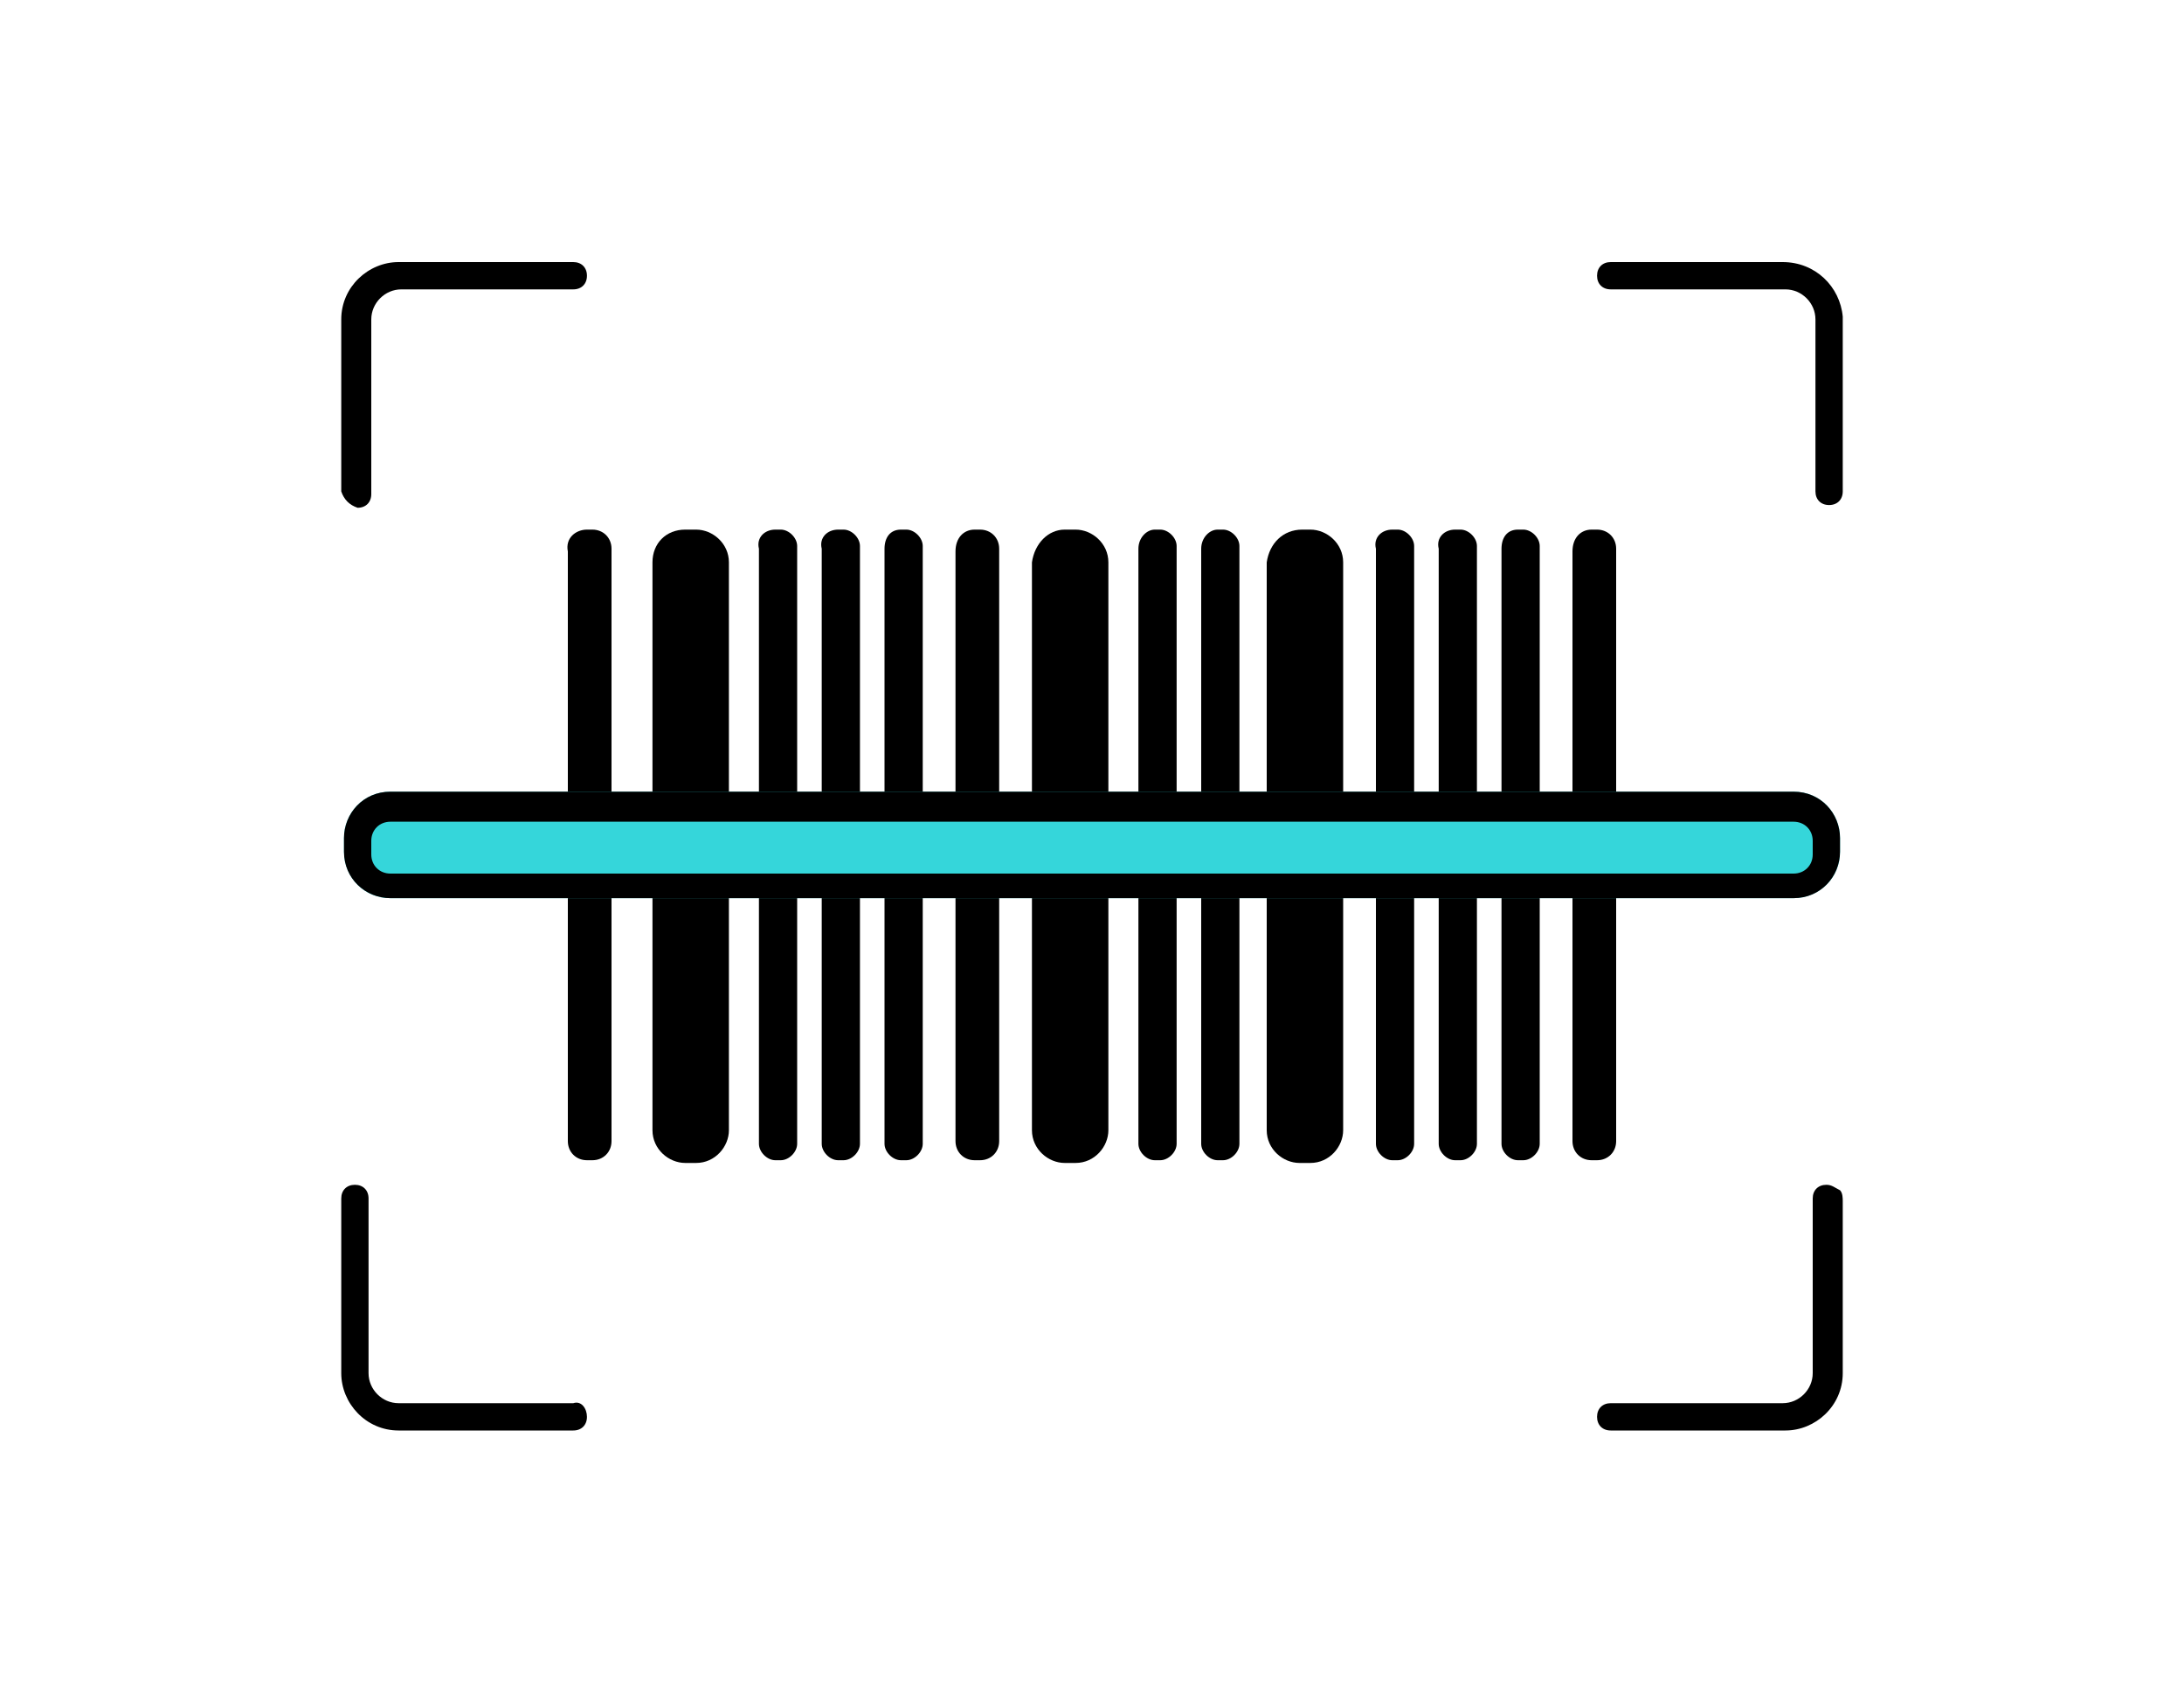 <?xml version="1.0" encoding="utf-8"?>
<!-- Generator: Adobe Illustrator 24.0.3, SVG Export Plug-In . SVG Version: 6.00 Build 0)  -->
<svg version="1.1" id="Layer_1" xmlns="http://www.w3.org/2000/svg" xmlns:xlink="http://www.w3.org/1999/xlink" x="0px" y="0px"
	 viewBox="0 0 80 62" style="enable-background:new 0 0 80 62;" xml:space="preserve">
<style type="text/css">
	.st0{fill:#35D6DA;}
</style>
<g>
	<g>
		<path d="M13.1,18.6c0.3,0,0.5-0.2,0.5-0.5v-6.4c0-0.6,0.5-1.1,1.1-1.1H21c0.3,0,0.5-0.2,0.5-0.5S21.3,9.6,21,9.6h-6.4
			c-1.1,0-2.1,0.9-2.1,2.1V18C12.6,18.3,12.8,18.5,13.1,18.6z"/>
		<path d="M65.3,9.6H59c-0.3,0-0.5,0.2-0.5,0.5s0.2,0.5,0.5,0.5h6.4c0.6,0,1.1,0.5,1.1,1.1V18c0,0.3,0.2,0.5,0.5,0.5
			s0.5-0.2,0.5-0.5v-6.4C67.4,10.5,66.5,9.6,65.3,9.6z"/>
		<path d="M66.9,43.4c-0.3,0-0.5,0.2-0.5,0.5v6.4c0,0.6-0.5,1.1-1.1,1.1H59c-0.3,0-0.5,0.2-0.5,0.5c0,0.3,0.2,0.5,0.5,0.5h6.4
			c1.1,0,2.1-0.9,2.1-2.1V44c0-0.1,0-0.3-0.1-0.4C67.2,43.5,67.1,43.4,66.9,43.4z"/>
		<path d="M21,51.4h-6.4c-0.6,0-1.1-0.5-1.1-1.1v-6.4c0-0.3-0.2-0.5-0.5-0.5s-0.5,0.2-0.5,0.5v6.4c0,1.1,0.9,2.1,2.1,2.1H21
			c0.3,0,0.5-0.2,0.5-0.5C21.5,51.6,21.3,51.3,21,51.4L21,51.4z"/>
		<path d="M21.5,19.4h0.2c0.4,0,0.7,0.3,0.7,0.7v21.7c0,0.4-0.3,0.7-0.7,0.7h-0.2c-0.4,0-0.7-0.3-0.7-0.7V20.2
			C20.7,19.7,21.1,19.4,21.5,19.4z"/>
		<path d="M25.1,19.4h0.4c0.6,0,1.2,0.5,1.2,1.2v20.8c0,0.6-0.5,1.2-1.2,1.2h-0.4c-0.6,0-1.2-0.5-1.2-1.2V20.6
			C23.9,19.9,24.4,19.4,25.1,19.4z"/>
		<path d="M28.4,19.4h0.2c0.3,0,0.6,0.3,0.6,0.6v21.9c0,0.3-0.3,0.6-0.6,0.6h-0.2c-0.3,0-0.6-0.3-0.6-0.6V20.1
			C27.7,19.7,28,19.4,28.4,19.4z"/>
		<path d="M30.7,19.4h0.2c0.3,0,0.6,0.3,0.6,0.6v21.9c0,0.3-0.3,0.6-0.6,0.6h-0.2c-0.3,0-0.6-0.3-0.6-0.6V20.1
			C30,19.7,30.3,19.4,30.7,19.4z"/>
		<path d="M33,19.4h0.2c0.3,0,0.6,0.3,0.6,0.6v21.9c0,0.3-0.3,0.6-0.6,0.6H33c-0.3,0-0.6-0.3-0.6-0.6V20.1
			C32.4,19.7,32.6,19.4,33,19.4z"/>
		<path d="M35.7,19.4h0.2c0.4,0,0.7,0.3,0.7,0.7v21.7c0,0.4-0.3,0.7-0.7,0.7h-0.2c-0.4,0-0.7-0.3-0.7-0.7V20.2
			C35,19.7,35.3,19.4,35.7,19.4z"/>
		<path d="M39,19.4h0.4c0.6,0,1.2,0.5,1.2,1.2v20.8c0,0.6-0.5,1.2-1.2,1.2H39c-0.6,0-1.2-0.5-1.2-1.2V20.6
			C37.9,19.9,38.4,19.4,39,19.4z"/>
		<path d="M42.3,19.4h0.2c0.3,0,0.6,0.3,0.6,0.6v21.9c0,0.3-0.3,0.6-0.6,0.6h-0.2c-0.3,0-0.6-0.3-0.6-0.6V20.1
			C41.7,19.7,42,19.4,42.3,19.4z"/>
		<path d="M44.6,19.4h0.2c0.3,0,0.6,0.3,0.6,0.6v21.9c0,0.3-0.3,0.6-0.6,0.6h-0.2c-0.3,0-0.6-0.3-0.6-0.6V20.1
			C44,19.7,44.3,19.4,44.6,19.4z"/>
		<path d="M47.7,19.4H48c0.6,0,1.2,0.5,1.2,1.2v20.8c0,0.6-0.5,1.2-1.2,1.2h-0.4c-0.6,0-1.2-0.5-1.2-1.2V20.6
			C46.5,19.9,47,19.4,47.7,19.4z"/>
		<path d="M51,19.4h0.2c0.3,0,0.6,0.3,0.6,0.6v21.9c0,0.3-0.3,0.6-0.6,0.6H51c-0.3,0-0.6-0.3-0.6-0.6V20.1
			C50.3,19.7,50.6,19.4,51,19.4z"/>
		<path d="M53.3,19.4h0.2c0.3,0,0.6,0.3,0.6,0.6v21.9c0,0.3-0.3,0.6-0.6,0.6h-0.2c-0.3,0-0.6-0.3-0.6-0.6V20.1
			C52.6,19.7,52.9,19.4,53.3,19.4z"/>
		<path d="M55.6,19.4h0.2c0.3,0,0.6,0.3,0.6,0.6v21.9c0,0.3-0.3,0.6-0.6,0.6h-0.2c-0.3,0-0.6-0.3-0.6-0.6V20.1
			C55,19.7,55.2,19.4,55.6,19.4z"/>
		<path d="M58.3,19.4h0.2c0.4,0,0.7,0.3,0.7,0.7v21.7c0,0.4-0.3,0.7-0.7,0.7h-0.2c-0.4,0-0.7-0.3-0.7-0.7V20.2
			C57.6,19.7,57.9,19.4,58.3,19.4z"/>
	</g>
	<path class="st0" d="M14.3,29h51.4c1,0,1.7,0.8,1.7,1.7v0.5c0,1-0.8,1.7-1.7,1.7H14.3c-1,0-1.7-0.8-1.7-1.7v-0.5
		C12.6,29.8,13.3,29,14.3,29z"/>
	<path d="M65.7,30.1c0.4,0,0.7,0.3,0.7,0.7v0.5c0,0.4-0.3,0.7-0.7,0.7H14.3c-0.4,0-0.7-0.3-0.7-0.7v-0.5c0-0.4,0.3-0.7,0.7-0.7H65.7
		z M65.7,29H14.3c-1,0-1.7,0.8-1.7,1.7v0.5c0,1,0.8,1.7,1.7,1.7h51.4c1,0,1.7-0.8,1.7-1.7v-0.5C67.4,29.8,66.7,29,65.7,29z"/>
</g>
</svg>
